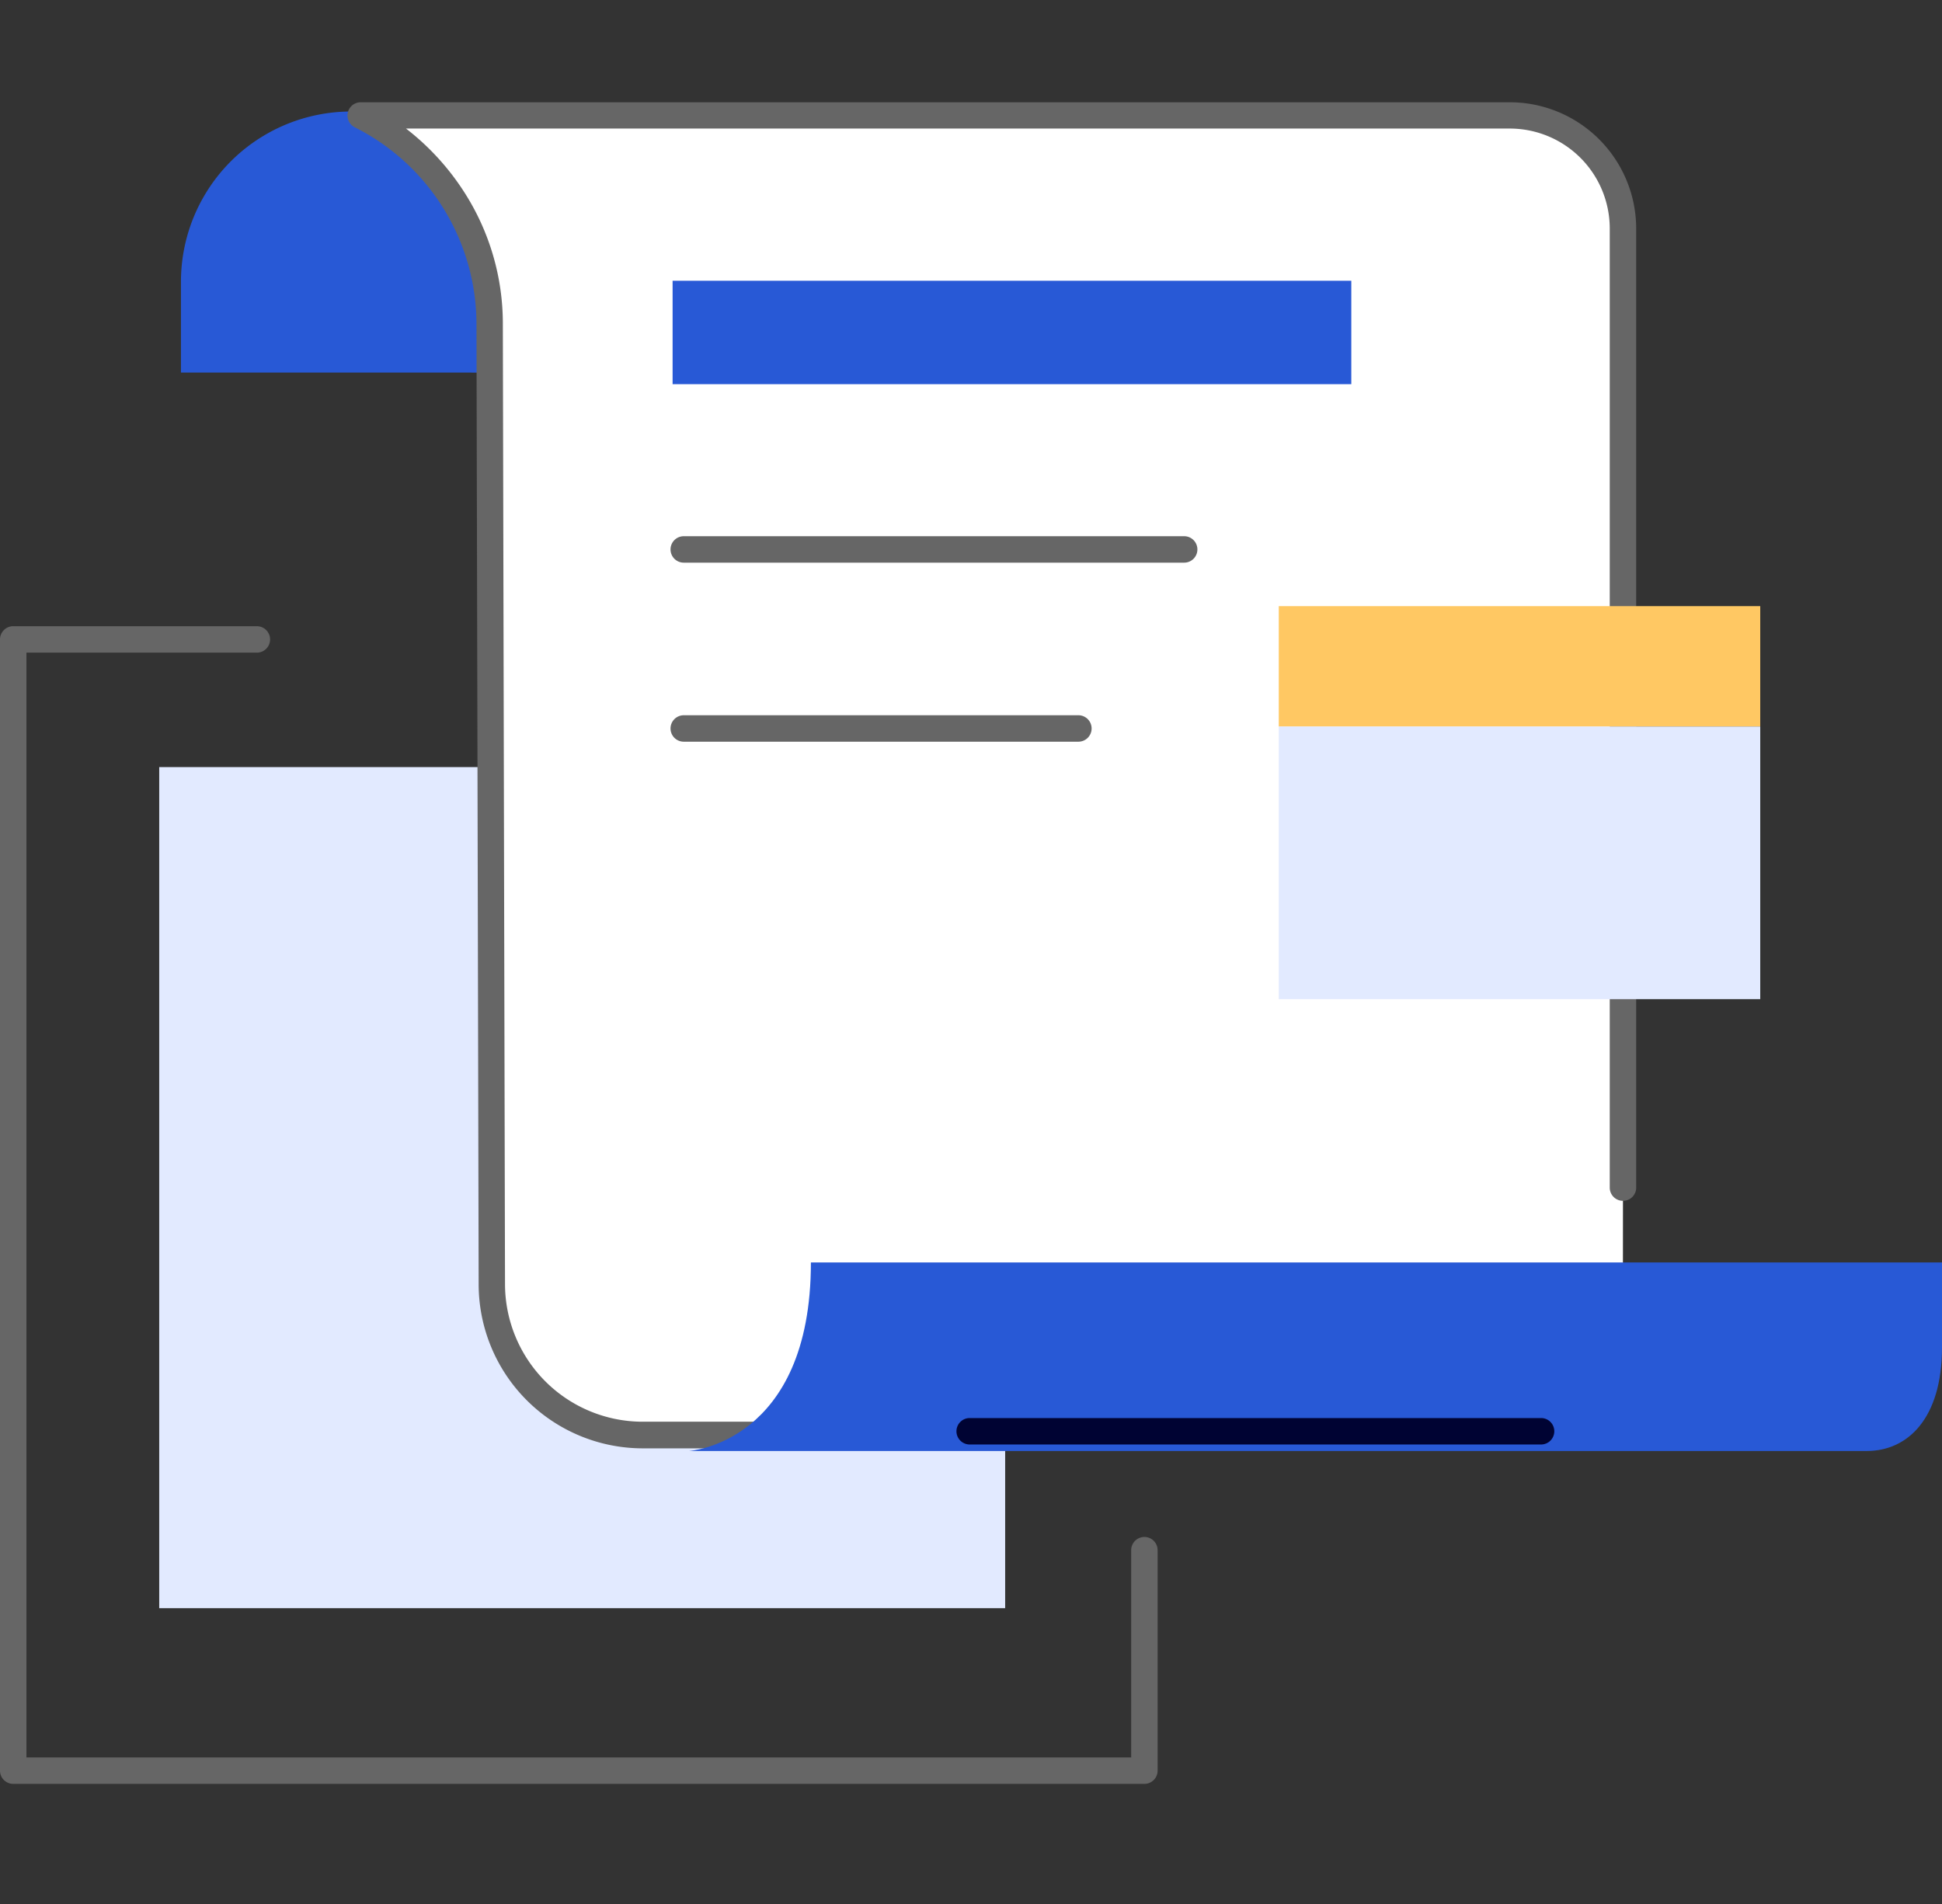 <svg xmlns="http://www.w3.org/2000/svg" width="73.436" height="72" viewBox="0 0 73.436 72">
  <rect x="0" y="0" width="73.436" height="72" fill="#333333" stroke="none"/>
  <g id="icon12" transform="translate(-280.836 -503.762)">
    <rect id="矩形_2326" data-name="矩形 2326" width="72" height="72" transform="translate(281.322 503.762)" fill="#fff" opacity="0"/>
    <path id="路径_29671" data-name="路径 29671" d="M324.111,571.216H281.336a.5.5,0,0,1-.5-.5V527.941a.5.5,0,0,1,.5-.5h9.213a.5.5,0,0,1,0,1h-8.713v41.775h41.775V562.38a.5.5,0,0,1,1,0v8.336A.5.5,0,0,1,324.111,571.216Z" fill="#666"/>
    <path id="路径_29672" data-name="路径 29672" d="M299.835,517.851l-.292-3.272c-.677-3.309-1.876-6.6-5.429-6.6h0a6.434,6.434,0,0,0-6.435,6.434v3.437Z" fill="#2859d6"/>
    <rect id="矩形_2327" data-name="矩形 2327" width="31.989" height="31.804" transform="translate(286.857 532.769)" fill="#e2eaff"/>
    <path id="路径_29673" data-name="路径 29673" d="M342.208,548.67V512.4a4.277,4.277,0,0,0-4.278-4.277H294.473a8.887,8.887,0,0,1,4.878,7.869c0,.306.082,36.331.082,36.331a5.7,5.7,0,0,0,5.7,5.7h37.072v-3.875" fill="#fff"/>
    <path id="路径_29673_-_轮廓" data-name="路径 29673 - 轮廓" d="M342.208,558.529H305.136a6.21,6.21,0,0,1-6.2-6.2c0-.359-.082-36.028-.082-36.331a8.342,8.342,0,0,0-4.606-7.424.5.5,0,0,1,.228-.945H337.93a4.783,4.783,0,0,1,4.778,4.777V548.67a.5.5,0,0,1-1,0V512.4a3.782,3.782,0,0,0-3.778-3.777H296.189a9.547,9.547,0,0,1,2.217,2.428,9.193,9.193,0,0,1,1.445,4.941c0,.3.081,35.97.082,36.33a5.209,5.209,0,0,0,5.2,5.2h36.572v-3.375a.5.5,0,0,1,1,0v3.875A.5.5,0,0,1,342.208,558.529Z" fill="#666"/>
    <rect id="矩形_2328" data-name="矩形 2328" width="25.665" height="3.911" transform="translate(306.27 514.378)" fill="#2859d6"/>
    <g id="组_8654" data-name="组 8654">
      <path id="路径_29674" data-name="路径 29674" d="M311.5,551.5c0,6.835-4.607,7.129-4.607,7.129H351.43c1.526,0,2.842-1.206,2.842-3.922V551.5Z" fill="#2859d6"/>
    </g>
    <rect id="矩形_2329" data-name="矩形 2329" width="18.207" height="4.552" transform="translate(329.192 526.682)" fill="#ffc863"/>
    <rect id="矩形_2330" data-name="矩形 2330" width="18.207" height="10.31" transform="translate(329.192 531.234)" fill="#e2eaff"/>
    <path id="直线_8" data-name="直线 8" d="M21.607.5H0A.5.5,0,0,1-.5,0,.5.5,0,0,1,0-.5H21.607a.5.5,0,0,1,.5.5A.5.5,0,0,1,21.607.5Z" transform="translate(317.504 557.883)" fill="#000333"/>
    <path id="直线_9" data-name="直线 9" d="M18.923.5H0A.5.5,0,0,1-.5,0,.5.5,0,0,1,0-.5H18.923a.5.5,0,0,1,.5.5A.5.5,0,0,1,18.923.5Z" transform="translate(306.692 524.538)" fill="#666"/>
    <path id="直线_10" data-name="直线 10" d="M14.923.5H0A.5.5,0,0,1-.5,0,.5.5,0,0,1,0-.5H14.923a.5.5,0,0,1,.5.5A.5.5,0,0,1,14.923.5Z" transform="translate(306.692 531.308)" fill="#666"/>
  </g>
</svg>
